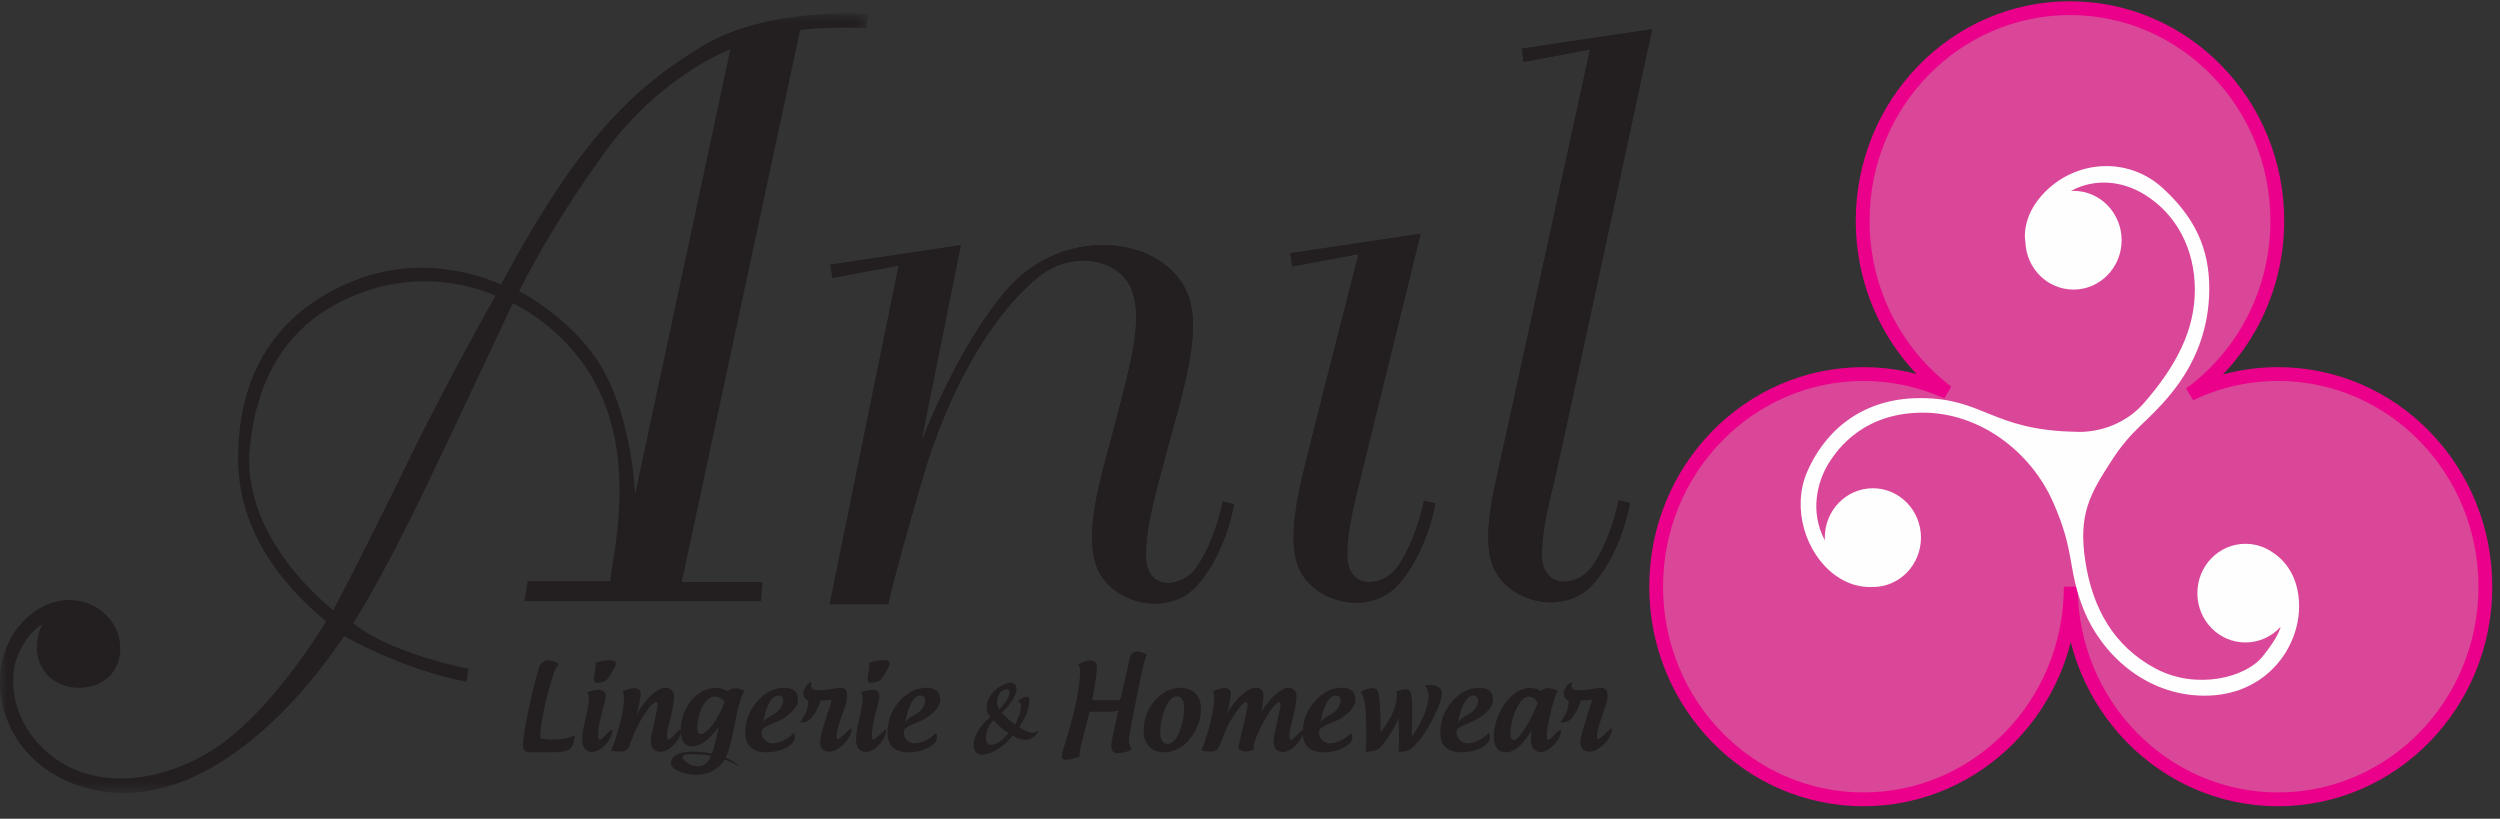 <svg width="171" height="56" viewBox="0 0 171 56" fill="none" xmlns="http://www.w3.org/2000/svg">
<rect x="0" y="0" width="171" height="56" fill="#333333" stroke="none"/>
<path fill-rule="evenodd" clip-rule="evenodd" d="M104.101 3.325L113.003 1.994C113.003 1.994 106.658 31.549 106.242 33.21C105.715 35.321 105.413 36.932 105.477 38.15C105.595 40.331 107.92 40.123 108.895 38.758C110.191 36.944 110.723 34.221 110.723 34.221L111.49 34.405C111.49 34.405 110.958 37.73 108.957 39.97C106.952 42.206 102.938 41.176 102.059 38.577C101.559 37.108 101.848 34.948 102.356 32.722C102.746 31.007 108.759 3.387 108.759 3.387L104.218 4.231L104.101 3.325Z" fill="#231F20"/>
<path fill-rule="evenodd" clip-rule="evenodd" d="M104.101 3.325L113.003 1.994C113.003 1.994 106.658 31.549 106.242 33.21C105.715 35.321 105.413 36.932 105.477 38.15C105.595 40.331 107.92 40.123 108.895 38.758C110.191 36.944 110.723 34.221 110.723 34.221L111.49 34.405C111.49 34.405 110.958 37.73 108.957 39.97C106.952 42.206 102.938 41.176 102.059 38.577C101.559 37.108 101.848 34.948 102.356 32.722C102.746 31.007 108.759 3.387 108.759 3.387L104.218 4.231L104.101 3.325Z" fill="#231F20"/>
<path fill-rule="evenodd" clip-rule="evenodd" d="M88.267 17.318L97.169 15.987C97.169 15.987 93.339 31.576 92.925 33.237C92.396 35.348 92.094 36.96 92.161 38.179C92.278 40.359 94.6 40.151 95.579 38.785C96.877 36.971 97.406 34.251 97.406 34.251L98.174 34.432C98.174 34.432 97.642 37.76 95.637 39.997C93.633 42.234 89.624 41.203 88.74 38.605C88.243 37.135 88.534 34.975 89.037 32.749C89.427 31.036 92.925 17.379 92.925 17.379L88.384 18.225L88.267 17.318Z" fill="#231F20"/>
<path fill-rule="evenodd" clip-rule="evenodd" d="M88.267 17.318L97.169 15.987C97.169 15.987 93.339 31.576 92.925 33.237C92.396 35.348 92.094 36.96 92.161 38.179C92.278 40.359 94.6 40.151 95.579 38.785C96.877 36.971 97.406 34.251 97.406 34.251L98.174 34.432C98.174 34.432 97.642 37.76 95.637 39.997C93.633 42.234 89.624 41.203 88.74 38.605C88.243 37.135 88.534 34.975 89.037 32.749C89.427 31.036 92.925 17.379 92.925 17.379L88.384 18.225L88.267 17.318Z" fill="#231F20"/>
<path fill-rule="evenodd" clip-rule="evenodd" d="M56.812 18.102L65.715 16.771L63.003 30.259C63.003 30.259 65.419 23.847 68.78 19.915C72.143 15.984 77.214 16.166 79.688 18.102C82.165 20.036 81.987 22.816 80.572 28.077C79.159 33.341 78.279 36.063 78.394 38.243C78.514 40.419 80.838 40.211 81.814 38.846C83.112 37.031 83.64 34.312 83.64 34.312L84.408 34.493C84.408 34.493 83.877 37.821 81.874 40.057C79.869 42.291 75.859 41.264 74.975 38.662C74.091 36.063 75.503 32.015 76.388 28.562C77.271 25.116 78.183 22 77.446 19.915C76.681 17.738 73.438 17.015 71.021 18.946C68.605 20.883 65.244 25.358 63.063 32.859C60.883 40.353 60.765 41.324 60.765 41.324H56.752L61.471 18.161L56.93 19.008L56.812 18.102Z" fill="#231F20"/>
<path fill-rule="evenodd" clip-rule="evenodd" d="M56.812 18.102L65.715 16.771L63.003 30.259C63.003 30.259 65.419 23.847 68.78 19.915C72.143 15.984 77.214 16.166 79.688 18.102C82.165 20.036 81.987 22.816 80.572 28.077C79.159 33.341 78.279 36.063 78.394 38.243C78.514 40.419 80.838 40.211 81.814 38.846C83.112 37.031 83.64 34.312 83.64 34.312L84.408 34.493C84.408 34.493 83.877 37.821 81.874 40.057C79.869 42.291 75.859 41.264 74.975 38.662C74.091 36.063 75.503 32.015 76.388 28.562C77.271 25.116 78.183 22 77.446 19.915C76.681 17.738 73.438 17.015 71.021 18.946C68.605 20.883 65.244 25.358 63.063 32.859C60.883 40.353 60.765 41.324 60.765 41.324H56.752L61.471 18.161L56.93 19.008L56.812 18.102Z" fill="#231F20"/>
<path fill-rule="evenodd" clip-rule="evenodd" d="M127.407 15.103C127.407 7.07 133.757 0.558 141.587 0.558C149.417 0.558 155.767 7.07 155.767 15.103C155.767 19.99 153.415 24.316 149.807 26.952C151.635 26.076 153.672 25.585 155.82 25.585C163.65 25.585 170 32.097 170 40.129C170 48.166 163.65 54.674 155.82 54.674C147.99 54.674 141.64 48.166 141.64 40.129C141.64 48.166 135.291 54.674 127.46 54.674C119.63 54.674 113.281 48.166 113.281 40.129C113.281 32.097 119.63 25.585 127.46 25.585C129.497 25.585 131.432 26.025 133.182 26.82C129.679 24.169 127.407 19.908 127.407 15.103" fill="#DA4698"/>
<path fill-rule="evenodd" clip-rule="evenodd" d="M127.407 15.103C127.407 7.07 133.757 0.558 141.587 0.558C149.417 0.558 155.767 7.07 155.767 15.103C155.767 19.99 153.415 24.316 149.807 26.952C151.635 26.076 153.672 25.585 155.82 25.585C163.65 25.585 170 32.097 170 40.129C170 48.166 163.65 54.674 155.82 54.674C147.99 54.674 141.64 48.166 141.64 40.129C141.64 48.166 135.291 54.674 127.46 54.674C119.63 54.674 113.281 48.166 113.281 40.129C113.281 32.097 119.63 25.585 127.46 25.585C129.497 25.585 131.432 26.025 133.182 26.82C129.679 24.169 127.407 19.908 127.407 15.103Z" stroke="#EB008B" stroke-width="0.944"/>
<path fill-rule="evenodd" clip-rule="evenodd" d="M124.815 36.773C124.815 34.91 126.285 33.396 128.107 33.396C129.924 33.396 131.394 34.91 131.394 36.773C131.394 38.637 129.924 40.151 128.107 40.151H128.086C127.367 40.181 126.44 40.025 125.494 39.323C123.492 37.829 122.554 34.778 123.588 32.322C124.625 29.868 127.001 27.23 131.352 27.23C135.702 27.23 136.242 29.435 142.009 29.534C142.009 29.534 144.719 29.781 146.667 27.544C148.888 24.989 150.128 22.553 150.128 19.816C150.128 17.079 148.899 14.657 146.667 13.295C145.125 12.357 143.281 12.183 141.651 13.059C141.71 13.056 141.766 13.054 141.827 13.054C143.645 13.054 145.12 14.567 145.12 16.431C145.12 18.295 143.645 19.808 141.827 19.808C140.048 19.808 138.599 18.362 138.538 16.554C138.532 16.562 138.11 14.586 140.293 12.748C142.48 10.906 145.729 10.857 147.913 12.849C150.093 14.84 151.114 16.945 151.114 19.731C151.114 22.519 150.144 24.908 148.493 26.931C146.841 28.956 145.874 29.269 144.42 31.527C142.961 33.786 142.137 35.178 142.64 38.413C143.14 41.647 144.609 44.202 147.407 45.71C150.206 47.223 153.621 46.357 154.783 44.879C155.537 43.925 155.871 43.33 155.997 42.873C155.393 43.533 154.54 43.945 153.589 43.945C151.771 43.945 150.299 42.437 150.299 40.573C150.299 38.703 151.771 37.196 153.589 37.196C154.278 37.196 154.917 37.409 155.446 37.782C155.989 38.122 157.258 39.169 157.258 41.464C157.258 44.383 154.933 47.585 150.807 47.585C146.68 47.585 143.706 44.633 142.541 41.746C141.379 38.857 141.991 37.881 140.438 34.361C138.888 30.849 135.379 28.226 131.528 28.226C127.68 28.226 125.788 30.45 124.962 31.891C124.366 32.939 123.749 34.953 124.82 36.96C124.815 36.897 124.815 36.834 124.815 36.773" fill="#FEFEFE"/>
<mask id="mask0_1_2659" style="mask-type:alpha" maskUnits="userSpaceOnUse" x="0" y="0" width="60" height="55">
<path fill-rule="evenodd" clip-rule="evenodd" d="M0 0.916H59.379V54.252H0V0.916Z" fill="white"/>
</mask>
<g mask="url(#mask0_1_2659)">
<path fill-rule="evenodd" clip-rule="evenodd" d="M22.798 41.735C22.798 41.735 24.658 38.237 27.759 31.875C30.857 25.514 33.897 20.237 33.897 20.237C33.897 20.237 29.739 18.135 24.655 20.044C19.573 21.952 17.587 25.921 17.092 30.538C16.411 36.9 22.798 41.735 22.798 41.735M35.509 19.918C35.509 19.918 39.414 21.887 41.338 25.449C43.259 29.012 43.445 33.786 43.445 33.786L49.955 3.381C49.955 3.381 45.242 5.099 41.398 10.377C37.555 15.657 35.509 19.918 35.509 19.918M2.895 42.689C2.895 42.689 1.841 44.663 3.267 46.187C4.692 47.711 8.165 47.267 8.225 44.402C8.288 41.543 4.446 39.504 1.529 42.557C-1.386 45.617 -0.269 52.289 6.055 53.944C12.38 55.598 18.89 50.381 23.542 43.511C23.542 43.511 27.512 45.803 31.914 46.631L32.036 45.743C32.036 45.743 26.702 44.723 24.161 42.623C24.161 42.623 26.021 39.825 29.185 33.21C32.345 26.595 35.074 20.746 35.074 20.746C35.074 20.746 39.414 22.653 41.338 27.549C43.259 32.448 41.98 37.645 41.735 39.745H36.092L35.873 41.113H52.057L52.149 39.808H46.633L54.731 2.048C54.731 2.048 56.651 1.793 59.256 1.919L59.379 0.964C59.379 0.964 52.558 0.395 47.971 3.191C43.385 5.988 39.599 9.486 34.269 19.471C34.269 19.471 29.491 17.055 24.161 19.219C18.829 21.383 16.287 25.64 16.287 31.362C16.287 37.092 20.318 40.842 22.302 42.497C22.302 42.497 19.202 47.774 15.479 50.639C11.761 53.5 6.058 54.578 2.645 50.891C0.955 49.062 0.618 46.752 1.097 45.167C1.715 43.322 2.895 42.689 2.895 42.689" fill="#231F20"/>
</g>
<path fill-rule="evenodd" clip-rule="evenodd" d="M35.774 50.907C35.774 51.247 35.842 51.461 36.27 51.461C36.705 51.456 37.077 51.456 37.518 51.456C38.748 51.456 39.258 51.434 39.304 50.343C39.304 50.31 39.299 50.293 39.291 50.293C39.283 50.293 39.275 50.304 39.258 50.31C38.927 50.485 38.406 50.589 37.857 50.589C37.594 50.589 37.213 50.581 36.975 50.496C36.959 50.455 36.951 50.408 36.951 50.343C36.951 49.43 37.432 47.324 37.941 45.885C38.004 45.721 38.09 45.6 38.237 45.433C38.014 45.249 37.789 45.181 37.539 45.162C37.424 45.156 37.277 45.181 37.153 45.266C37.027 45.364 36.935 45.463 36.888 45.622C36.363 47.261 35.774 50.23 35.774 50.907" fill="#231F20"/>
<path fill-rule="evenodd" clip-rule="evenodd" d="M41.753 45.156C41.382 45.156 41.017 45.225 40.7 45.354C40.717 45.392 40.738 45.425 40.738 45.463C40.746 45.784 40.615 46.236 40.615 46.467C40.615 46.593 40.7 46.763 41.025 46.686C41.474 46.593 41.466 46.601 41.808 46.061C42.011 45.743 42.079 45.606 42.118 45.458C42.126 45.419 42.126 45.392 42.126 45.364C42.118 45.244 41.994 45.156 41.753 45.156M41.382 50.321C41.724 49.937 41.894 49.833 41.894 49.992C41.894 50.074 41.855 50.217 41.769 50.419C41.552 50.937 40.925 51.434 40.523 51.434C40.111 51.434 39.865 51.193 39.832 50.699C39.816 50.523 39.832 50.016 39.988 49.421C40.119 48.945 40.189 48.476 40.243 48.182C40.275 48.024 40.281 47.873 40.281 47.755C40.281 47.601 40.243 47.475 40.166 47.355C40.437 47.251 40.7 47.188 40.941 47.188C41.072 47.188 41.234 47.212 41.327 47.316C41.419 47.418 41.453 47.555 41.419 47.727C41.398 47.853 41.373 47.985 41.335 48.125C41.22 48.572 41.08 49.071 41.034 49.293C40.97 49.57 40.916 50.025 40.916 50.255C40.916 50.414 40.925 50.595 41.004 50.595C41.097 50.595 41.228 50.469 41.382 50.321" fill="#231F20"/>
<path fill-rule="evenodd" clip-rule="evenodd" d="M44.868 48.029C44.931 48.029 44.983 48.078 44.983 48.204C44.983 48.325 44.876 48.895 44.673 49.794C44.597 50.151 44.518 50.425 44.518 50.699C44.518 51.198 44.805 51.428 45.215 51.428C45.757 51.428 46.586 50.57 46.586 49.983C46.586 49.937 46.57 49.92 46.54 49.92C46.455 49.92 46.323 50.052 46.075 50.315C45.929 50.474 45.782 50.595 45.705 50.595C45.626 50.595 45.618 50.414 45.618 50.252C45.618 49.964 45.743 49.553 45.85 49.166C45.998 48.544 46.107 47.98 46.107 47.623C46.107 47.291 45.866 47.042 45.519 47.042C44.868 47.042 44.022 47.974 43.544 48.895C43.691 48.276 43.822 47.774 43.822 47.448C43.822 47.171 43.607 47.067 43.411 47.067C43.21 47.067 42.939 47.13 42.599 47.291C42.659 47.426 42.683 47.607 42.683 47.809C42.683 48.235 42.566 48.983 42.265 50.008C42.134 50.452 41.978 50.913 41.808 51.351C42.057 51.39 42.257 51.411 42.413 51.411C42.808 51.411 42.947 51.272 43.056 50.984C43.42 50.052 43.535 49.745 43.915 49.114C44.279 48.528 44.651 48.029 44.868 48.029" fill="#231F20"/>
<path fill-rule="evenodd" clip-rule="evenodd" d="M50.264 52.152C50.07 52.02 49.816 51.891 49.637 51.817C49.744 51.598 49.861 51.297 49.963 50.88C50.078 50.408 50.234 49.674 50.379 48.906C50.582 48.007 50.721 47.56 50.921 47.25C50.699 47.13 50.497 47.078 50.302 47.078C50.111 47.078 49.916 47.146 49.769 47.278C49.519 47.124 49.24 47.053 48.947 47.053C47.599 47.053 46.561 48.522 46.561 49.953C46.561 50.581 46.772 51.05 47.328 51.05C47.856 51.05 48.49 50.685 49.156 49.712C48.994 50.523 48.847 51.127 48.699 51.54C48.321 51.461 47.84 51.414 47.407 51.414C46.176 51.414 45.889 51.883 45.889 52.201C45.889 52.612 46.74 52.996 47.607 52.996C48.469 52.996 49.164 52.623 49.558 51.954C49.777 52.026 50.209 52.226 50.201 52.226C50.388 52.31 50.522 52.409 50.56 52.409C50.56 52.382 50.488 52.305 50.264 52.152M48.406 52.105C48.229 52.305 47.996 52.409 47.709 52.409C47.297 52.409 46.926 52.196 46.693 51.858C46.68 51.834 46.671 51.812 46.671 51.79C46.671 51.576 47.12 51.587 47.412 51.587C47.824 51.587 48.283 51.628 48.639 51.708C48.56 51.883 48.482 52.02 48.406 52.105M47.933 50.206C47.793 50.206 47.691 50.09 47.691 49.854C47.691 48.769 48.229 47.648 48.885 47.648C49.172 47.648 49.519 47.864 49.553 48.067C49.143 49.109 48.406 50.206 47.933 50.206" fill="#231F20"/>
<path fill-rule="evenodd" clip-rule="evenodd" d="M52.929 50.833C52.634 50.874 52.355 50.721 52.185 50.469C52.117 50.364 52.092 50.2 52.101 50.008C52.109 49.8 52.613 49.569 52.859 49.482C53.904 49.103 54.585 48.413 54.585 47.87C54.593 47.33 54.284 47.042 53.636 47.042C52.946 47.042 52.279 47.387 51.762 48.021C51.225 48.615 50.945 49.419 50.984 50.239C51.025 51.055 51.542 51.461 52.449 51.461C52.883 51.461 53.285 51.376 53.674 51.193C53.929 51.083 54.123 50.929 54.254 50.765C54.394 50.581 54.407 50.334 54.3 50.134C53.898 50.534 53.48 50.776 52.929 50.833M52.256 49.109C52.481 48.125 52.828 47.579 53.248 47.579C53.527 47.579 53.619 47.815 53.543 48.095C53.464 48.372 53.324 48.632 52.828 48.911C52.541 49.071 52.308 49.175 52.177 49.465C52.224 49.246 52.256 49.109 52.256 49.109" fill="#231F20"/>
<path fill-rule="evenodd" clip-rule="evenodd" d="M57.716 50.26C57.538 50.414 57.39 50.545 57.306 50.556C57.212 50.565 57.229 50.364 57.235 50.189C57.259 49.901 57.407 49.515 57.538 49.062C57.7 48.528 58.034 47.919 57.924 47.376C57.823 46.9 57.267 47.042 57.01 47.108C55.075 47.448 55.516 46.894 55.525 46.686C55.198 46.614 54.564 47.648 55.292 47.925C55.261 48.506 55.113 48.9 54.72 49.377C54.927 49.465 55.16 49.397 55.363 49.246C55.532 49.109 55.71 48.846 55.849 48.594C55.989 48.33 56.074 48.084 56.128 47.925C56.43 47.925 56.739 47.878 56.81 47.859C56.911 47.848 56.878 47.925 56.833 48.084C56.786 48.251 56.438 49.284 56.361 49.569C56.277 49.849 56.128 50.34 56.096 50.666C56.036 51.192 56.321 51.42 56.755 51.42C57.165 51.42 57.847 50.896 58.102 50.364C58.413 49.712 58.28 49.657 57.716 50.26" fill="#231F20"/>
<path fill-rule="evenodd" clip-rule="evenodd" d="M60.48 45.156C60.108 45.156 59.744 45.225 59.426 45.354C59.442 45.392 59.465 45.425 59.465 45.463C59.473 45.784 59.342 46.236 59.342 46.467C59.342 46.593 59.426 46.763 59.752 46.686C60.201 46.593 60.193 46.601 60.535 46.061C60.734 45.743 60.805 45.606 60.844 45.458C60.852 45.419 60.852 45.392 60.852 45.359C60.844 45.244 60.721 45.156 60.48 45.156M60.108 50.321C60.45 49.937 60.619 49.833 60.619 49.992C60.619 50.074 60.581 50.217 60.496 50.419C60.277 50.937 59.651 51.434 59.248 51.434C58.838 51.434 58.588 51.193 58.559 50.699C58.543 50.523 58.559 50.016 58.715 49.421C58.846 48.945 58.914 48.476 58.969 48.182C59 48.024 59.008 47.873 59.008 47.755C59.008 47.601 58.969 47.475 58.893 47.355C59.164 47.251 59.426 47.188 59.667 47.188C59.799 47.188 59.959 47.212 60.053 47.316C60.146 47.418 60.178 47.555 60.146 47.727C60.123 47.853 60.099 47.985 60.061 48.125C59.946 48.572 59.807 49.071 59.76 49.293C59.697 49.57 59.643 50.025 59.643 50.255C59.643 50.414 59.651 50.595 59.727 50.595C59.82 50.595 59.951 50.469 60.108 50.321" fill="#231F20"/>
<path fill-rule="evenodd" clip-rule="evenodd" d="M62.65 50.833C62.354 50.874 62.076 50.721 61.906 50.469C61.836 50.364 61.812 50.2 61.82 50.008C61.828 49.8 62.332 49.569 62.578 49.482C63.624 49.103 64.306 48.413 64.306 47.87C64.314 47.33 64.004 47.042 63.353 47.042C62.666 47.042 61.998 47.387 61.478 48.021C60.945 48.615 60.666 49.419 60.707 50.239C60.745 51.055 61.262 51.461 62.168 51.461C62.603 51.461 63.006 51.376 63.392 51.193C63.648 51.083 63.843 50.929 63.974 50.765C64.113 50.581 64.128 50.334 64.021 50.134C63.616 50.534 63.199 50.776 62.65 50.833M61.977 49.109C62.201 48.125 62.549 47.579 62.967 47.579C63.246 47.579 63.34 47.815 63.26 48.095C63.183 48.372 63.044 48.632 62.549 48.911C62.261 49.071 62.029 49.175 61.897 49.465C61.943 49.246 61.977 49.109 61.977 49.109" fill="#231F20"/>
<path fill-rule="evenodd" clip-rule="evenodd" d="M70.826 50.085C70.446 50.244 69.874 49.822 69.709 49.734C70.006 49.323 70.301 48.758 70.362 48.298C70.386 48.183 70.416 48.04 70.416 47.919C70.416 47.727 70.34 47.59 70.061 47.695C69.951 47.727 69.625 47.895 69.625 47.98C69.625 48.013 69.819 47.941 69.844 48.276C69.844 48.643 69.649 49.147 69.434 49.548C69.092 49.315 68.782 49.046 68.52 48.753C69.084 48.235 69.604 47.497 69.526 47.037C69.518 46.9 69.456 46.815 69.354 46.757C69.294 46.719 69.223 46.691 69.122 46.691C69.045 46.691 68.952 46.711 68.845 46.752C68.106 47.004 67.489 47.648 67.489 48.385C67.489 48.665 67.589 48.89 67.751 49.027C67.022 49.657 66.599 50.315 66.599 50.951C66.599 51.398 66.793 51.62 67.163 51.62C67.319 51.62 67.505 51.582 67.729 51.502C68.333 51.277 68.845 50.833 69.27 50.31C69.549 50.529 70.121 50.65 70.323 50.587C70.547 50.502 70.873 50.386 71.004 50.014C71.035 49.92 70.897 50.057 70.826 50.085M68.711 47.171C68.889 47.108 69.053 47.141 69.061 47.308C69.07 47.579 68.813 48.051 68.356 48.506C68.249 48.385 68.202 48.229 68.202 48.021C68.202 47.612 68.403 47.272 68.711 47.171M68.032 50.897C67.936 50.929 67.86 50.946 67.792 50.946C67.542 50.946 67.434 50.754 67.434 50.436C67.434 50.057 67.62 49.627 67.954 49.246C68.278 49.649 68.651 49.937 68.977 50.145C68.727 50.469 68.435 50.759 68.032 50.897" fill="#231F20"/>
<path fill-rule="evenodd" clip-rule="evenodd" d="M74.529 48.706C74.606 48.689 74.691 48.681 74.785 48.681C75.017 48.681 75.279 48.689 75.537 48.689C75.908 48.689 76.264 48.676 76.488 48.585C76.349 49.271 76.231 49.833 76.133 50.255C76.07 50.507 76.015 50.803 76.015 51.011C76.015 51.335 76.117 51.519 76.459 51.519C76.667 51.519 77.394 51.39 77.394 51.209C77.279 51.041 77.216 50.833 77.216 50.628C77.216 50.419 77.271 50.126 77.331 49.811C77.425 49.35 78.216 45.052 78.441 44.811C78.339 44.696 78.093 44.591 77.874 44.564C77.517 44.536 77.331 44.718 77.263 45.068L76.73 47.464C76.697 47.618 76.65 47.752 76.603 47.873C76.519 47.894 76.425 47.894 76.319 47.894H74.707C74.931 46.79 75.033 45.806 75.033 45.639C75.033 45.512 75.002 45.37 74.91 45.282C74.817 45.194 74.678 45.167 74.56 45.178C74.305 45.178 74.064 45.266 73.764 45.441C73.848 45.617 73.887 45.732 73.887 45.902C73.832 47.522 73.276 49.558 72.764 51.11C72.685 51.351 72.63 51.549 72.63 51.708C72.616 51.9 72.685 51.971 72.934 51.971C73.213 51.971 73.7 51.817 73.856 51.724C73.848 51.612 73.848 51.494 73.861 51.382C73.908 51.063 74.211 49.937 74.42 49.109C74.453 48.967 74.482 48.832 74.529 48.706" fill="#231F20"/>
<path fill-rule="evenodd" clip-rule="evenodd" d="M78.973 47.936C78.486 48.522 78.221 49.213 78.221 49.983C78.221 50.902 78.788 51.461 79.639 51.461C81.018 51.461 82.148 49.953 82.148 48.459C82.148 47.579 81.576 47.042 80.73 47.042C80.057 47.042 79.452 47.388 78.973 47.936M80.995 48.459C80.995 49.372 80.553 50.88 79.871 50.88C79.499 50.88 79.359 50.54 79.359 50.069C79.359 49.158 79.808 47.629 80.498 47.629C80.87 47.629 80.995 47.991 80.995 48.459" fill="#231F20"/>
<path fill-rule="evenodd" clip-rule="evenodd" d="M87.112 50.721C87.112 51.214 87.369 51.439 87.786 51.439C88.342 51.439 89.165 50.562 89.165 49.992C89.165 49.942 89.149 49.92 89.117 49.92C89.031 49.92 88.483 50.603 88.272 50.603C88.197 50.603 88.197 50.419 88.197 50.26C88.197 49.728 88.684 48.481 88.684 47.607C88.684 47.297 88.467 47.037 88.157 47.037C87.708 47.037 86.947 47.585 86.236 48.753C86.353 48.402 86.415 47.958 86.415 47.552C86.415 47.201 86.177 47.037 85.88 47.037C85.402 47.037 84.65 47.629 83.938 48.769C84.078 48.21 84.193 47.749 84.193 47.448C84.193 47.201 84.006 47.059 83.773 47.059C83.574 47.059 83.303 47.13 82.961 47.283C83.024 47.431 83.054 47.612 83.054 47.804C83.054 48.33 82.791 49.791 82.178 51.34C82.436 51.39 82.627 51.411 82.783 51.411C83.177 51.411 83.303 51.258 83.418 50.978C83.799 50.041 83.959 49.602 84.217 49.213C84.603 48.626 85.005 48.035 85.215 48.029C85.293 48.029 85.339 48.062 85.339 48.172C85.339 48.459 85.043 49.633 84.687 51.173C84.835 51.335 85.005 51.411 85.23 51.411C85.423 51.411 85.695 51.307 85.771 51.247C85.749 51.173 85.742 51.121 85.742 51.064C85.926 50.03 87.128 48.035 87.476 48.035C87.55 48.035 87.593 48.067 87.593 48.172C87.593 48.259 87.492 48.769 87.299 49.657C87.227 50.005 87.12 50.397 87.112 50.721" fill="#231F20"/>
<path fill-rule="evenodd" clip-rule="evenodd" d="M91.057 50.833C90.76 50.874 90.485 50.721 90.311 50.469C90.244 50.364 90.218 50.2 90.226 50.008C90.234 49.8 90.736 49.569 90.987 49.482C92.029 49.103 92.714 48.413 92.714 47.87C92.719 47.33 92.409 47.042 91.757 47.042C91.073 47.042 90.405 47.387 89.886 48.021C89.352 48.615 89.074 49.419 89.111 50.239C89.149 51.055 89.673 51.461 90.576 51.461C91.009 51.461 91.41 51.376 91.8 51.193C92.053 51.083 92.249 50.929 92.38 50.765C92.521 50.581 92.537 50.334 92.425 50.134C92.024 50.534 91.607 50.776 91.057 50.833M90.383 49.109C90.608 48.125 90.955 47.579 91.372 47.579C91.65 47.579 91.746 47.815 91.669 48.095C91.589 48.372 91.45 48.632 90.955 48.911C90.667 49.071 90.437 49.175 90.306 49.465C90.351 49.246 90.383 49.109 90.383 49.109" fill="#231F20"/>
<path fill-rule="evenodd" clip-rule="evenodd" d="M96.158 51.382C97.236 51.094 98.63 48.108 98.63 47.459C98.63 47.015 98.304 46.853 97.738 46.853C97.679 46.853 97.546 46.861 97.449 46.878C97.652 47.067 97.722 47.409 97.722 47.601C97.722 48.33 97.187 49.548 96.562 50.403C96.591 49.734 96.591 49.125 96.591 48.665C96.591 47.664 96.583 47.146 96.177 47.146C95.99 47.146 95.766 47.196 95.514 47.308C95.538 47.36 95.546 47.434 95.546 47.514C95.546 48.133 95.314 48.983 94.424 50.096V49.717C94.424 49.109 94.408 48.539 94.376 48.125C94.331 47.401 94.285 47.067 93.858 47.067C93.649 47.067 93.379 47.152 93.077 47.33C93.232 47.568 93.344 47.87 93.387 48.377C93.436 48.942 93.457 49.745 93.457 50.376C93.457 50.795 93.451 51.151 93.408 51.42C93.783 51.42 94.152 51.373 94.416 51.105C94.865 50.644 95.301 49.926 95.664 49.125C95.677 49.627 95.694 50.085 95.694 50.595C95.694 50.852 95.701 51.047 95.664 51.428C95.91 51.42 96.004 51.428 96.158 51.382" fill="#231F20"/>
<path fill-rule="evenodd" clip-rule="evenodd" d="M100.464 50.833C100.17 50.874 99.892 50.721 99.721 50.469C99.651 50.364 99.625 50.2 99.635 50.008C99.643 49.8 100.146 49.569 100.394 49.482C101.436 49.103 102.121 48.413 102.121 47.87C102.126 47.33 101.819 47.042 101.169 47.042C100.48 47.042 99.812 47.387 99.293 48.021C98.761 48.615 98.481 49.419 98.521 50.239C98.561 51.055 99.079 51.461 99.983 51.461C100.416 51.461 100.819 51.376 101.207 51.193C101.463 51.083 101.656 50.929 101.789 50.765C101.928 50.581 101.944 50.334 101.835 50.134C101.431 50.534 101.014 50.776 100.464 50.833M99.79 49.109C100.015 48.125 100.362 47.579 100.782 47.579C101.06 47.579 101.153 47.815 101.078 48.095C100.998 48.372 100.859 48.632 100.362 48.911C100.074 49.071 99.844 49.175 99.71 49.465C99.758 49.246 99.79 49.109 99.79 49.109" fill="#231F20"/>
<path fill-rule="evenodd" clip-rule="evenodd" d="M106.266 50.326C106.119 50.477 106.012 50.589 105.883 50.603C105.809 50.611 105.8 50.43 105.8 50.271C105.8 49.66 106.273 47.694 106.557 47.261C106.338 47.141 106.108 47.069 105.873 47.069C105.675 47.069 105.507 47.141 105.384 47.272C105.183 47.119 104.927 47.053 104.622 47.053C103.377 47.053 102.206 48.802 102.177 50.334C102.177 50.984 102.393 51.455 103.013 51.455H103.099C103.606 51.434 104.173 50.929 104.756 49.959C104.734 50.126 104.718 50.414 104.718 50.603C104.718 51.176 104.98 51.445 105.408 51.445C105.955 51.445 106.776 50.581 106.776 50C106.776 49.953 106.771 49.931 106.738 49.931C106.658 49.931 106.506 50.057 106.266 50.326M104.258 49.89C103.959 50.351 103.724 50.622 103.561 50.622C103.398 50.622 103.323 50.485 103.307 50.206C103.307 49.175 103.927 47.648 104.547 47.648C104.788 47.648 105.082 47.785 105.164 48.108C104.996 48.593 104.654 49.301 104.258 49.89" fill="#231F20"/>
<path fill-rule="evenodd" clip-rule="evenodd" d="M109.726 50.26C109.55 50.414 109.4 50.545 109.315 50.556C109.224 50.565 109.24 50.364 109.245 50.189C109.269 49.901 109.416 49.515 109.55 49.062C109.71 48.528 110.044 47.919 109.935 47.376C109.836 46.9 109.277 47.042 109.021 47.108C107.086 47.448 107.527 46.894 107.535 46.686C107.209 46.614 106.573 47.648 107.303 47.925C107.273 48.506 107.124 48.9 106.73 49.377C106.939 49.465 107.171 49.397 107.375 49.246C107.543 49.109 107.722 48.846 107.861 48.594C108 48.33 108.085 48.084 108.139 47.925C108.441 47.925 108.748 47.878 108.823 47.859C108.922 47.848 108.89 47.925 108.845 48.084C108.796 48.251 108.449 49.284 108.374 49.569C108.283 49.849 108.139 50.34 108.107 50.666C108.048 51.192 108.331 51.42 108.767 51.42C109.176 51.42 109.86 50.896 110.111 50.364C110.427 49.712 110.29 49.657 109.726 50.26" fill="#231F20"/>
</svg>
